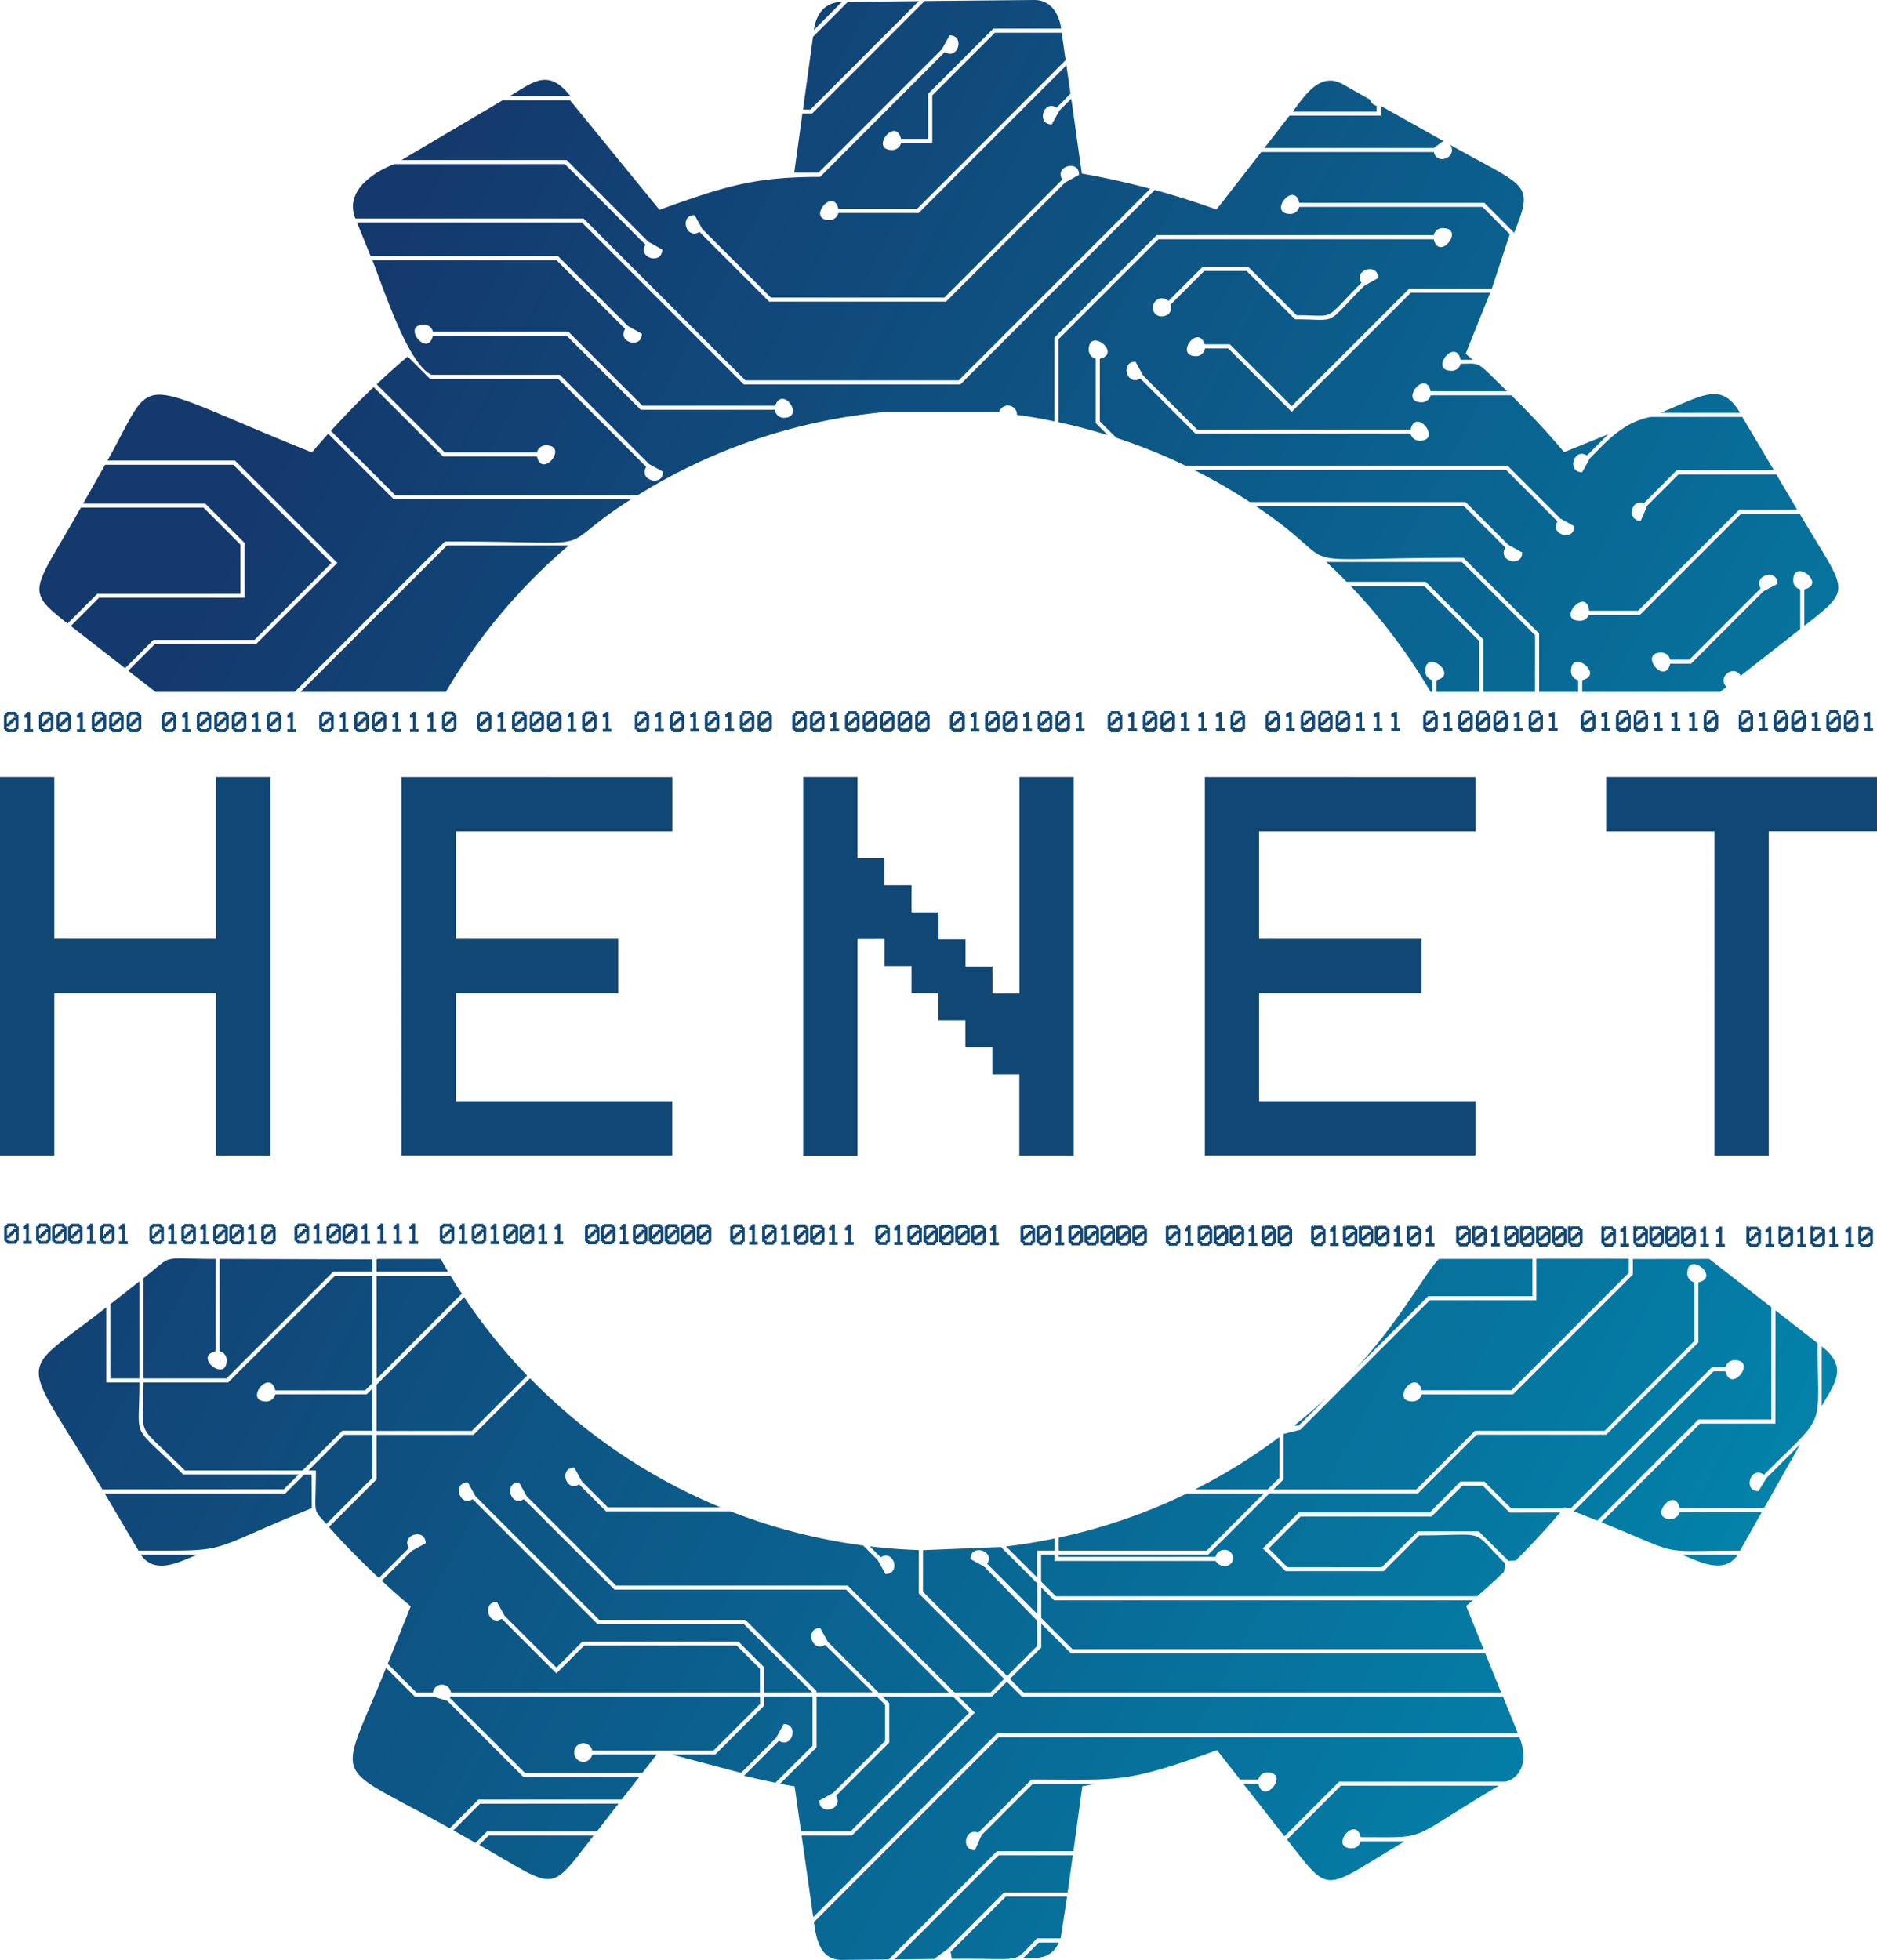 <svg id="svg10501" xmlns="http://www.w3.org/2000/svg" xmlns:xlink="http://www.w3.org/1999/xlink" viewBox="0 0 634.21 662.08"><defs><style>.cls-1,.cls-2{fill-rule:evenodd;}.cls-1{fill:url(#Degradado_sin_nombre_7);}.cls-2{fill:#114775;}</style><linearGradient id="Degradado_sin_nombre_7" x1="69.05" y1="198.6" x2="605.34" y2="485.08" gradientUnits="userSpaceOnUse"><stop offset="0" stop-color="#14396d"/><stop offset="1" stop-color="#0381a9"/></linearGradient></defs><path id="path10282" class="cls-1" d="M365.53,58.63q11.75,2.07,23.12,5.13l-64.71,64.72H251.85L197.16,73.8H120.07c-4.6-11.48,11.68-17.92,13.28-18.36h57.53l27.21,27.22c-2.8,4.49,5.67,6.9,5.67,1.62l-4.68-2.6L191.45,54.06H135.68l34.17-20.18h22.77l30.2,37c22.4-8.11,32.42-11.12,54.28-11.12L319.23,17.6c4.49,2.8,6.9-5.66,1.62-5.66l-2.6,4.69L276.53,58.35h-8.17l2.76-20h3.3l38-38L349.49,0c5.36,0,8.32,4.38,9.08,9.68H335.63l-22,22V46.92h-9.18c-1.79-7.69-10.85,3.76-3,3.76a3.06,3.06,0,0,0,3-2.38H315V32.23l21.18-21.17h22.55l1.32,9.28L309.85,70.58H283.27c-1.78-7.69-10.86,3.75-3,3.75a3.07,3.07,0,0,0,3-2.38h27.14l49.92-49.9,1.37,9.6L357,36.38c-4.47-2.82-6.91,5.66-1.62,5.66l2.59-4.69,4-4Zm-86.76,497c-4.46,2.82-6.93-5.66-1.62-5.66l2.59,4.68,17.14,17.14h23.73L285.89,537H207.63L177,506.44c-4.48,2.81-6.91-5.67-1.62-5.67l2.59,4.69,30.18,30.18h78.27l36.11,36.11H334.7l4.59-4.6L310.45,538.3V523.64c-5.6-.19-11.12-.62-16.59-1.27l3.71,3.7c4.46-2.82,6.93,5.66,1.62,5.66l-2.6-4.69-4.95-4.95a191.7,191.7,0,0,1-44.78-11.53H204.79l-9.12-9.13c-4.48,2.82-6.93-5.65-1.62-5.65l2.59,4.68,8.73,8.73h38.06a192.72,192.72,0,0,1-64.33-43.58L160,484.7H127.23v15.07l-16.08,16.07q8,9,16.87,17.23l10.14-10.13c-2.81-4.49,5.66-6.91,5.66-1.62l-4.69,2.59L129,534q4.78,4.44,9.77,8.64L131,562.05l9.7,9.7h5.58a3.07,3.07,0,0,1,6.08,0H256.78v-8l-7.86-7.87H197.4L188,565.3l-18.46-18.47c-4.46,2.82-6.92-5.66-1.62-5.66l2.59,4.69L188,563.35l8.82-8.82H249.5l8.67,8.68v8.54h16.28l-23.17-23.17H201.84L159.7,506.44c-4.47,2.81-6.92-5.67-1.61-5.67l2.58,4.69,41.75,41.74h49.43l24,24v.52h19.05Zm19.48,17.53,2.21,2.21v13.3l-18,18c2.79,4.5-5.66,6.9-5.66,1.62l4.68-2.6,17.57-17.56V575.9l-2.78-2.78H275.88V590.3l-12.26,12.25c1.62.32,3.25.62,4.87.91l2.17,15.24h16.68l40.11-40.12L322,573.12ZM561.32,220.45a3.08,3.08,0,0,1,3,2.38h6.51l24.08-24.08c-2.63-4.5,5.7-6.75,5.7-1.54l-4.77,2.55L571.39,224.2h-7.08C562.53,231.9,553.45,220.45,561.32,220.45ZM383.66,122.18l2.6,4.69,18.24,18.25h72.13c1.79-7.69,10.86,3.75,3,3.75a3.06,3.06,0,0,1-3-2.37h-72.7l-18.64-18.65c-4.5,2.8-6.91-5.67-1.63-5.67Zm9-21.39a3,3,0,0,1,2.15.88l11.52-11.52h15.45l16.34,16.34c13.92,0,8.53,2.4,21.89-10.95-2.83-4.46,5.66-6.92,5.66-1.62L461,96.51c-13.89,13.9-8.13,11.35-23.43,11.35L421.22,91.53H406.91l-11.36,11.35c1.5,4.49-6,5.68-6,1A3.06,3.06,0,0,1,392.66,100.79Zm-249.38,8.89a3.06,3.06,0,0,1,3,2.37h45.79l25,25h44.86c2.48-7,10.28,4.09,2.88,4.09a3.05,3.05,0,0,1-3-2.71H216.51l-25-25H146.26C144.49,121.12,135.39,109.68,143.28,109.68Zm91.42-37,2.6,4.69,23.16,23.16h58.62l39.86-39.86c-2.8-4.49,5.67-6.9,5.67-1.62l-4.7,2.6L319.65,101.9H259.89L236.33,78.33c-4.5,2.8-6.92-5.66-1.63-5.66ZM172.19,32.5c8-4.72,13-9.62,20.56,0Zm218,31.67q10.6,2.91,20.85,6.62l15.11-19.42h58.32c1.11,4.74,8.28,1.53,5.51-2.45,26,14.67,28.55,12.51,21.53,30v-.41l-10-10H439c-1.78-7.69-10.87,3.76-3,3.76a3.08,3.08,0,0,0,3-2.38H500.9l9.24,9.23-6.08,18.41H476.12l-39.67,39.66-20.89-20.88h-8.51c-2.32-7.14-10.4,4-2.9,4a3,3,0,0,0,3-2.63H415l21.45,21.45,40.23-40.24H503.5l-8.28,20.61,2.37,2h-4.07c-1.79-7.7-10.86,3.76-3,3.76a3.09,3.09,0,0,0,3-2.38c7.22,0,4.84-1.25,15.74,9.28H483.4c-1.79-7.7-10.85,3.75-3,3.75a3.06,3.06,0,0,0,3-2.38h27.27q9.34,9.18,17.83,19.21l14.9-6.06-7.19,7.19c-4.5-2.8-6.91,5.66-1.62,5.66l2.6-4.69c5.48-5.49,11-12.11,20.51-14h31l10.67,18H566.55L555.44,170c-4.48-1.66-5.83,5.94-1.05,5.94l2.23-5.17,10.49-10.5h33.11l7,11.91H587.67l-34.16,34.15H536.94c-.87-8.46-11.46,3.39-3,3.39a3,3,0,0,0,2.86-2h17.31l34.16-34.15h19.83c15.88,26.89,18.26,24.77,1.55,37.88V199.09c7.69-1.78-3.75-10.86-3.75-3a3.06,3.06,0,0,0,2.37,3v13.42l-20.13,15.78c-2.33-4-8.11.57-4.77,3.74l-2.18,1.72H534.6v-4c7.69-1.77-3.76-10.86-3.76-3a3,3,0,0,0,2.38,3v4H520.05V214L494.5,188.44c-65.32,0-36.84,4.94-70.13-17.44h70.28l14,14c-2.81,4.48,5.67,6.91,5.67,1.62l-4.7-2.59-14.44-14.44H422.29a191.49,191.49,0,0,0-18.87-10.87H508.85l17.43,17.44c-2.79,4.5,5.66,6.88,5.66,1.62l-4.69-2.6-17.83-17.84H400.62a191.9,191.9,0,0,0-23.46-9.46l-5.55-5.54V121.18c7.69-1.78-3.74-10.86-3.74-3a3.07,3.07,0,0,0,2.37,3v21.76L374.3,147q-8.16-2.55-16.62-4.36V114.57l33.76-33.75h93c1.79,7.69,10.86-3.76,3-3.76a3.09,3.09,0,0,0-3,2.38h-93.6L356.31,114v28.36Q350,141,343.62,140.16a3.07,3.07,0,0,0-6-1H297.84l-.15.15a191.56,191.56,0,0,0-82.22,28h-81.9l-21.75-21.75q6.95-7.67,14.43-14.81l23.46,23.45h31.73c1.76,7.69,10.87-3.76,3-3.76a3.06,3.06,0,0,0-3,2.38H150.28l-23-23q5.1-4.83,10.47-9.38l7.57,7.57h43.32l29.72,29.72c-2.8,4.49,5.67,6.9,5.67,1.62l-4.7-2.59-30.13-30.13H145.86C137.71,123.16,129,95.7,125.8,87.88H188l23.23,23.24c-2.81,4.49,5.66,6.9,5.66,1.62l-4.69-2.59L188.54,86.51H125.23l-4.61-11.34h76l54.69,54.69H324.5Zm170.9,75.28c14.07-5.72,20.46-10.8,26.84,0Zm-42.42,94.3H501.18V216l-19.45-19.46H455q-3.36-3.44-6.87-6.7h45.81l24.75,24.75Zm-18.86,0H485.35v-4c7.7-1.77-3.76-10.85-3.76-3a3.06,3.06,0,0,0,2.38,3v4h-.59a193.71,193.71,0,0,0-27.07-35.85h24.85l18.65,18.65ZM213.28,168.62c-29,18.54-5.21,14.28-62.88,14.28L99.55,233.75h-47l-9.21-7.17,9.07-9.08h34.2L114,190.15,79.4,155.57H36.3c17.21-30.49,6.43-27.93,69.1-2.74,1.8-2.13,3.64-4.24,5.49-6.31L133,168.62Zm-21.14,15.66a194,194,0,0,0-41.5,49.47H101.49L151,184.28ZM42.25,225.73,23.93,211.47l9.53-9.53H82.64V183.4l-13.3-13.3H28.1L35.52,157h43.3L112,190.15l-26,26H51.86ZM22.83,210.62c-14.89-11.57-11.49-10.81,4.49-39.14H68.77L81.25,184v16.59H32.89ZM427.21,50l8.51-10.93h30.81v-3.3l21.14,11.86L484.48,50Zm9.59-12.31c3.85-5,9.07-13.64,16.88-9.24l9.22,5.2a3.08,3.08,0,0,0,2.25,2.12v1.92ZM271.32,37l3.39-24.58L286.5.63,310.45.39,273.85,37ZM275,10.15c.74-5.4,3.69-9.44,9.49-9.51Zm302.5,415.13,21,16.3v37.95H573.85L539.69,513.7l-7.93-3.18L579,463.25h4.05c1.78,7.69,10.85-3.76,3-3.76a3,3,0,0,0-3,2.38h-4.62l-47.7,47.7-2.14-.32-.27.32h-17.7l-9.12-9.11h-8L483.12,510.9H438.87l-12.18,12.17,7.7,7.7H467.5l12.11-12.11c23.69,0,16.83-2.62,29,9.56l-.46,2.81q-4.4,4.2-9,8.21H356.77l-5-5v-9.07h4.54v2.14h54.44c1.8,2.75,4.71,1.83,5.53.42a2.8,2.8,0,0,0-2.55-4.17,3,3,0,0,0-3,2.38H357.73v-.77h50.5l20.68-20.68h50.2l19.83-19.83h43.77l31.15-31.16v-20.3c7.69-1.76-3.75-10.87-3.75-3a3.06,3.06,0,0,0,2.38,3V453l-30.36,30.35H498.36l-19.83,19.83H430.28l3.39-3.38V484.42l5.71-1.45,43.73-43.74h36v-14h31.22V430l-39.67,39.66H480.33c-1.78-7.69-10.85,3.76-3,3.76a3.06,3.06,0,0,0,3-2.38h30.92l40.46-40.47v-5.26ZM350.42,532.9l-10.5-10.5c5.55-.66,11-1.55,16.43-2.67v4.1h-5.93Zm7.31-9.06v-4.4A191.63,191.63,0,0,0,401,504.53h26l-19.31,19.31Zm70.6-20.69H403.76a192.68,192.68,0,0,0,28.53-17.69V499.2Zm98.84,7.8q-7.2,8.4-15,16.21l-2.46.16-10.05-10H479l-12.12,12.11H435l-6.32-6.32,10.8-10.8H483.7l10.42-10.43H501l9.11,9.11ZM437.3,481.59c3.82-3.06,7.54-6.27,11.12-9.61l-9.62,9.61ZM458,462.42c14.86-15.94,23.59-32.51,28.22-37.14h31.55v12.57h-35.2Zm141.9-19.77,14.25,11.09c0,30.22,3.49,22.83-18.15,44.47-4.41-3.27-7.29,5.52-1.83,5.52l2.73-4.47,11.34-11.34L596.1,509.38H567.52c-1.77-7.69-10.87,3.76-3,3.76a3.07,3.07,0,0,0,3-2.38h27.8l-7.38,13.08c-29.29,0-18.11,2-46.87-9.58l33.36-33.35h25.44Zm15.63,12.16c9.18,7.14,4.27,12.62,0,20.19Zm-28.36,70.4c-4.6,6.94-13.08,2.3-18.81,0Zm-89.53,15.41-2.25,1.92,5.93,14.59H362.37l-10.56-10.57V536.23l4.38,4.39Zm-147.19,4.56-16.89-16.9c2.8-4.48-5.66-6.89-5.66-1.62l4.68,2.6,17.82,18.19.05,8.57-10.15,10.16-28.44-28.45V523.67l26.34-1.07,12.25,12.25Zm1.39,3.33,10,10h140l5.39,13.25H345.84l-4.6-4.6,10.57-10.56Zm156,24.61,5,12.35H336.93l-62.15,62.16-3.93-27.56h17l41.5-41.49-5.46-5.46h11.33l5-5,5,5Zm-233.29,0v16.61L262,602.23c-3.57-.72-7.1-1.51-10.62-2.36l11.8-11.8c4.52,2.78,6.91-5.67,1.62-5.67l-2.58,4.69L250.4,598.9,227,592.7h14.68l16.54-16.52v-3.06Zm-17.72,0v2.49l-15.72,15.72-18.09,0v0H200.1a3.06,3.06,0,0,0-6,0h-.08v1.37h.08a3.06,3.06,0,0,0,6,0h21.79l-4.83,6.2h-39.7L152,573.58a3.71,3.71,0,0,0,.19-.46Zm-110.36,0,4.72,1.5,25.66,25.66H216l-5.94,7.63H161.65l-9.71,9.71c-40.81-23-37.85-13.5-21.49-54.18l9.68,9.68Zm-36.2-58.3c-4.94-5.56-3.54-2.78-3.54-18.07h-2.49l12-12.05h9.6v14.5Zm-4.91-5.35C67.82,524.71,79.1,523.83,46.8,523.83l-11.41-19.3h61l6.4-6.4h2.5ZM66.59,525.21c-5.86,2.38-14.22,7-19,0Zm-32-22.06C6.72,456,4.73,466.08,35.91,441.64V467h11.2c0,20.6-3.35,12.94,14.79,31.1h39l-5,5ZM48.48,467H77.1L113.18,431h12.66v36.22l-2.46,2.46H93c-1.79-7.69-10.86,3.76-3,3.76A3.06,3.06,0,0,0,93,471h30.91l1.9-1.89v14.2H115.66l-13.42,13.43H62.47C45.3,479.56,48.48,486.88,48.48,467ZM127.23,431h25c1.23,2,2.51,4.05,3.82,6l-28.8,28.81Zm0,36.79,29.58-29.59a192.84,192.84,0,0,0,21.32,26.47l-18.7,18.7h-32.2ZM37.28,440.56l9.83-7.71v32.8H37.28Zm11.2-8.79c10.68-8.37,5.07-6.49,24.35-6.49v31.19c-7.69,1.76,3.76,10.88,3.76,3a3.07,3.07,0,0,0-2.38-3V425.28l51.63.14v4.15H112.61L76.53,465.65H48.48Zm79.18-6.49H148.9q1.22,2.16,2.48,4.29H127.23v-4.15a4.28,4.28,0,0,0,.43-.14Zm81.33,184-7.32,9.42H164.54l-3.85,3.85-7.5-4.23,9-9Zm-8.39,10.79c-15.54,20-12.09,18.18-38.67,3.18l3.18-3.18Zm312.78-33.22c3,7.36.87,13.51-4.58,15H452.5L434,620.33l-13.95-17.8h5.13c1.79,7.69,10.86-3.75,3-3.75a3.07,3.07,0,0,0-3,2.38H419l-7.78-9.93c-31.42,11.37-32.41,9.93-62.73,9.93L330.54,619.1c-4.5-1.81-6,5.91-1.14,5.91l2.28-5.1,17.38-17.38h21.43c-1.59.31-3.19.61-4.79.89l-3,21.92H336.86l-36.58,36.58-15.76.16c-7.69.08-8.77-7.65-9.51-12.75l62.49-62.48ZM362.49,626.72l-1.75,12.57H339.3l-19.06,19.06-4.58,3.42-13.41.14,35.18-35.19Zm-1.93,13.95-2.19,14.14h-7.95c-9,9-3,6.65-28.82,6.91l-.39-2.39,18.67-18.66Zm145.91-37.45c-32,18.91-22.7,17.4-46.71,17.4-1.78-7.69-10.86,3.76-3,3.76a3.09,3.09,0,0,0,3-2.38h14.91c-28.12,16.61-24.75,18.6-39.79-.58l18.19-18.2Zm-148.67,53c-2.82,5.77-7.22,5.24-12.1,5.29l5.29-5.29Z"/><path id="path10284" class="cls-2" d="M18.35,335.5v54.87H0V262.47H18.35v54.68H73V262.47H91.38v127.9H73V335.5Zm208.84-73v18.36H154v36.32H208.9V335.5H154V372h73.15v18.35h-91.5V262.47Zm62.55,54.75v73.15H271.38V262.47h18.36v27.44h9.11v9.14H308v9.15h9.12v9.14h9.1v9.15h9.12v9.14h9.12V262.47h18.34v127.9H344.42V362.94H335.3v-9.15h-9.12v-9.14h-9.1V335.5H308v-9.14h-9.11v-9.14Zm208.85-54.75v18.36H425.43v36.32H480.3V335.5H425.43V372h73.16v18.35h-91.5V262.47Zm80.71,18.36H542.72V262.47h91.49v18.36H597.64V390.37H579.3Z"/><path id="path10286" class="cls-2" d="M2.79,244.38v-.49h.49v-.48h.49v-.5h.49v-.49h1v-.48H4.76v-.49h-2v.49H2.31v2.44Zm-.48,1v.49h.48v.48h2v-.48h.48v-2.45H4.76v.49H4.27v.49H3.78v.49H3.3v.49Zm0-4.41v-.49H5.24V241h.49v.49h.5v4.89h-.5v.49H5.24v.49H2.31v-.49H1.82v-.49H1.34v-4.89h.48V241Zm7.89,5.38h1v1H8.24v-1h1v-3.92h-1v-1h.49V241h.48v-.48h1Zm4.45-2v-.49h.49v-.48h.49v-.5h.49v-.49h1v-.48h-.48v-.49h-2v.49h-.48v2.44Zm-.48,1v.49h.48v.48h2v-.48h.48v-2.45h-.48v.49h-.49v.49h-.49v.49h-.49v.49Zm0-4.41v-.49H17.1V241h.49v.49h.48v4.89h-.48v.49H17.1v.49H14.17v-.49h-.49v-.49h-.5v-4.89h.5V241Zm6.4,3.42v-.49h.5v-.48h.48v-.5H22v-.49h1v-.48h-.49v-.49h-2v.49h-.48v2.44Zm-.48,1v.49h.48v.48h2v-.48H23v-2.45h-.49v.49h-.49v.49h-.49v.49h-.49v.49Zm0-4.41v-.49H23V241h.49v.49H24v4.89h-.49v.49H23v.49H20.09v-.49H19.6v-.49h-.49v-4.89h.49V241ZM28,246.34h1v1H26v-1h1v-3.92H26v-1h.48V241H27v-.48h1Zm4.45-2v-.49h.49v-.48h.49v-.5h.49v-.49h1v-.48h-.48v-.49h-2v.49h-.48v2.44Zm-.48,1v.49h.48v.48h2v-.48h.48v-2.45h-.48v.49H33.9v.49h-.49v.49h-.49v.49Zm0-4.41v-.49h2.93V241h.5v.49h.49v4.89h-.49v.49h-.5v.49H31.94v-.49h-.49v-.49H31v-4.89h.49V241Zm6.41,3.42v-.49h.49v-.48h.49v-.5h.49v-.49h1v-.48h-.49v-.49h-2v.49h-.48v2.44Zm-.48,1v.49h.48v.48h2v-.48h.49v-2.45h-.49v.49h-.48v.49h-.5v.49h-.48v.49Zm0-4.41v-.49H40.8V241h.49v.49h.49v4.89h-.49v.49H40.8v.49H37.87v-.49h-.5v-.49h-.49v-4.89h.49V241Zm6.4,3.42v-.49h.49v-.48h.49v-.5h.49v-.49h1v-.48h-.48v-.49h-2v.49h-.48v2.44Zm-.48,1v.49h.48v.48h2v-.48h.48v-2.45h-.48v.49h-.49v.49h-.49v.49h-.49v.49Zm0-4.41v-.49h2.93V241h.49v.49h.5v4.89h-.5v.49h-.49v.49H43.79v-.49H43.3v-.49h-.49v-4.89h.49V241Zm12.29,3.42v-.49h.49v-.48h.49v-.5h.49v-.49h1v-.48h-.48v-.49h-2v.49H55.6v2.44Zm-.48,1v.49h.48v.48h2v-.48h.48v-2.45h-.48v.49h-.49v.49h-.5v.49h-.48v.49Zm0-4.41v-.49h2.93V241H59v.49h.49v4.89H59v.49h-.49v.49H55.6v-.49h-.49v-.49h-.5v-4.89h.5V241Zm7.88,5.38h1v1H61.53v-1h1v-3.92h-1v-1H62V241h.48v-.48h1Zm4.45-2v-.49h.5v-.48h.49v-.5h.48v-.49h1v-.48h-.5v-.49h-2v.49h-.48v2.44Zm-.48,1v.49h.48v.48h2v-.48h.5v-2.45h-.5v.49h-.47v.49h-.5v.49h-.48v.49Zm0-4.41v-.49h2.94V241h.48v.49h.49v4.89h-.49v.49h-.48v.49H67.45v-.49H67v-.49h-.5v-4.89H67V241Zm6.41,3.42v-.49h.49v-.48h.48v-.5h.5v-.49h1v-.48h-.48v-.49h-2v.49h-.48v2.44Zm-.48,1v.49h.48v.48h2v-.48h.48v-2.45h-.48v.49h-.48v.49h-.49v.49h-.5v.49Zm0-4.41v-.49H76.3V241h.49v.49h.5v4.89h-.5v.49H76.3v.49H73.38v-.49h-.49v-.49H72.4v-4.89h.49V241Zm6.4,3.42v-.49h.5v-.48h.49v-.5h.49v-.49h1v-.48h-.49v-.49h-2v.49H79.3v2.44Zm-.48,1v.49h.48v.48h2v-.48h.49v-2.45h-.49v.49h-.49v.49h-.49v.49h-.48v.49Zm0-4.41v-.49h2.94V241h.49v.49h.49v4.89h-.49v.49h-.49v.49H79.3v-.49h-.49v-.49h-.49v-4.89h.49V241Zm7.89,5.38h1v1H85.23v-1h1v-3.92h-1v-1h.48V241h.49v-.48h1Zm4.44-2v-.49h.5v-.48h.48v-.5h.49v-.49h1v-.48H93.6v-.49h-2v.49h-.48v2.44Zm-.48,1v.49h.48v.48h2v-.48h.49v-2.45H93.6v.49h-.49v.49h-.49v.49h-.49v.49Zm0-4.41v-.49h2.94V241h.49v.49h.49v4.89h-.49v.49h-.49v.49H91.15v-.49h-.49v-.49h-.49v-4.89h.49V241ZM99,246.34h1v1H97.08v-1h1v-3.92h-1v-1h.48V241h.49v-.48h1Zm10.33-2v-.49h.5v-.48h.49v-.5h.48v-.49h1v-.48h-.49v-.49h-2v.49h-.48v2.44Zm-.48,1v.49h.48v.48h2v-.48h.49v-2.45h-.49v.49h-.49v.49h-.49v.49h-.49v.49Zm0-4.41v-.49h2.94V241h.49v.49h.49v4.89h-.49v.49h-.49v.49h-2.94v-.49h-.49v-.49h-.49v-4.89h.49V241Zm7.89,5.38h1v1h-2.94v-1h1v-3.92h-1v-1h.48V241h.49v-.48h1Zm4.44-2v-.49h.5v-.48h.49v-.5h.48v-.49h1v-.48h-.48v-.49h-2v.49h-.48v2.44Zm-.48,1v.49h.48v.48h2v-.48h.48v-2.45h-.48v.49h-.49v.49h-.49v.49h-.49v.49Zm0-4.41v-.49h2.93V241h.5v.49h.49v4.89h-.49v.49h-.5v.49h-2.93v-.49h-.49v-.49h-.49v-4.89h.49V241Zm6.42,3.42v-.49h.48v-.48h.49v-.5h.5v-.49h1v-.48h-.48v-.49h-2v.49h-.48v2.44Zm-.48,1v.49h.48v.48h2v-.48h.48v-2.45h-.48v.49h-.49v.49h-.5v.49h-.48v.49Zm0-4.41v-.49h2.92V241h.49v.49h.49v4.89h-.49v.49h-.49v.49h-2.92v-.49h-.51v-.49h-.48v-4.89h.48V241Zm7.87,5.38h1v1h-2.94v-1h1v-3.92h-1v-1h.49V241h.47v-.48h1Zm5.93,0h1v1h-2.92v-1h1v-3.92h-1v-1H139V241h.49v-.48h1Zm5.93,0h1v1h-2.94v-1h1v-3.92h-1v-1h.49V241h.48v-.48h1Zm4.45-2v-.49h.49v-.48h.49v-.5h.49v-.49h1v-.48h-.49v-.49h-2v.49h-.48v2.44Zm-.48,1v.49h.48v.48h2v-.48h.49v-2.45h-.49v.49h-.49v.49h-.49v.49h-.48v.49Zm0-4.41v-.49h2.93V241h.49v.49h.49v4.89h-.49v.49h-.49v.49h-2.93v-.49h-.5v-.49h-.49v-4.89h.49V241Zm12.28,3.42v-.49h.49v-.48h.49v-.5h.49v-.49h1v-.48h-.48v-.49h-2v.49h-.48v2.44Zm-.48,1v.49h.48v.48h2v-.48h.48v-2.45h-.48v.49h-.49v.49h-.49v.49h-.49v.49Zm0-4.41v-.49h2.93V241h.5v.49h.49v4.89h-.49v.49h-.5v.49h-2.93v-.49h-.49v-.49h-.49v-4.89h.49V241Zm7.88,5.38h1v1H168.1v-1h1v-3.92h-1v-1h.48V241h.49v-.48h1Zm4.45-2v-.49H175v-.48h.49v-.5H176v-.49h1v-.48h-.48v-.49h-2v.49H174v2.44Zm-.48,1v.49h.48v.48h2v-.48H177v-2.45h-.48v.49H176v.49h-.49v.49H175v.49Zm0-4.41v-.49H177V241h.5v.49h.49v4.89h-.49v.49H177v.49H174v-.49h-.49v-.49H173v-4.89h.49V241Zm6.4,3.42v-.49h.5v-.48h.49v-.5h.49v-.49h1v-.48h-.49v-.49h-2v.49h-.48v2.44Zm-.48,1v.49h.48v.48h2v-.48h.49v-2.45h-.49v.49h-.49v.49h-.49v.49h-.48v.49Zm0-4.41v-.49h2.94V241h.49v.49h.49v4.89h-.49v.49h-.49v.49h-2.94v-.49h-.49v-.49H179v-4.89h.49V241Zm6.41,3.42v-.49h.49v-.48h.49v-.5h.49v-.49h1v-.48h-.48v-.49h-2v.49h-.48v2.44Zm-.48,1v.49h.48v.48h2v-.48h.48v-2.45h-.48v.49h-.49v.49h-.49v.49h-.49v.49Zm0-4.41v-.49h2.93V241h.49v.49h.5v4.89h-.5v.49h-.49v.49h-2.93v-.49h-.49v-.49h-.5v-4.89h.5V241Zm7.89,5.38h1v1H191.8v-1h1v-3.92h-1v-1h.49V241h.48v-.48h1Zm4.45-2v-.49h.49v-.48h.49v-.5h.49v-.49h1v-.48h-.48v-.49h-2v.49h-.48v2.44Zm-.48,1v.49h.48v.48h2v-.48h.48v-2.45h-.48v.49h-.49v.49h-.5v.49h-.48v.49Zm0-4.41v-.49h2.93V241h.49v.49h.48v4.89h-.48v.49h-.49v.49h-2.93v-.49h-.49v-.49h-.5v-4.89h.5V241Zm7.88,5.38h1v1h-2.94v-1h1v-3.92h-1v-1h.49V241h.48v-.48h1Zm10.33-2v-.49h.49v-.48h.49v-.5h.49v-.49h1v-.48h-.48v-.49h-2v.49h-.48v2.44Zm-.48,1v.49h.48v.48h2v-.48h.48v-2.45h-.48v.49h-.49v.49h-.49v.49h-.49v.49Zm0-4.41v-.49h2.93V241h.49v.49h.49v4.89h-.49v.49h-.49v.49h-2.93v-.49H215v-.49h-.5v-4.89h.5V241Zm7.88,5.38h1v1h-2.94v-1h1v-3.92h-1v-1h.49V241h.49v-.48h1Zm4.45-2v-.49h.49v-.48h.49v-.5h.49v-.49h1v-.48h-.48v-.49h-2v.49h-.48v2.44Zm-.48,1v.49h.48v.48h2v-.48h.48v-2.45h-.48v.49h-.49v.49h-.49v.49h-.49v.49Zm0-4.41v-.49h2.93V241h.49v.49h.49v4.89h-.49v.49h-.49v.49h-2.93v-.49h-.5v-.49h-.49v-4.89h.49V241Zm7.88,5.38h1v1h-2.94v-1h1v-3.92h-1v-1h.49V241h.48v-.48h1Zm4.45-2v-.49h.49v-.48h.49v-.5h.49v-.49h1v-.48h-.48v-.49h-2v.49h-.48v2.44Zm-.48,1v.49h.48v.48h2v-.48h.48v-2.45h-.48v.49h-.49v.49h-.5v.49h-.48v.49Zm0-4.41v-.49h2.93V241h.49v.49h.49v4.89h-.49v.49h-.49v.49h-2.93v-.49h-.5v-.49h-.49v-4.89h.49V241Zm7.88,5.38h1v1h-2.93v-1h1v-3.92h-1v-1h.48V241h.48v-.48h1Zm4.46-2v-.49H252v-.48h.48v-.5H253v-.49h1v-.48h-.48v-.49h-2v.49H251v2.44Zm-.5,1v.49h.5v.48h2v-.48h.48v-2.45h-.48v.49H253v.49h-.49v.49H252v.49Zm0-4.41v-.49h2.94V241h.49v.49h.49v4.89h-.49v.49h-.49v.49H251v-.49h-.48v-.49H250v-4.89h.49V241Zm6.42,3.42v-.49h.49v-.48h.49v-.5h.49v-.49h1v-.48h-.47v-.49h-2v.49h-.48v2.44Zm-.48,1v.49h.48v.48h2v-.48h.47v-2.45h-.47v.49h-.49v.49h-.49v.49h-.49v.49Zm0-4.41v-.49h2.92V241h.5v.49h.49v4.89h-.49v.49h-.5v.49h-2.92v-.49h-.49v-.49H256v-4.89h.5V241Zm12.29,3.42v-.49h.49v-.48h.49v-.5h.49v-.49h1v-.48h-.5v-.49h-1.95v.49h-.48v2.44Zm-.48,1v.49h.48v.48h1.95v-.48h.5v-2.45h-.5v.49h-.47v.49h-.5v.49h-.48v.49Zm0-4.41v-.49h2.93V241h.49v.49h.48v4.89h-.48v.49h-.49v.49h-2.93v-.49h-.5v-.49h-.49v-4.89h.49V241Zm6.4,3.42v-.49h.49v-.48h.49v-.5h.49v-.49h1v-.48h-.48v-.49h-2v.49h-.48v2.44Zm-.48,1v.49h.48v.48h2v-.48h.48v-2.45h-.48v.49h-.49v.49h-.49v.49h-.49v.49Zm0-4.41v-.49h2.93V241h.49v.49h.5v4.89h-.5v.49h-.49v.49h-2.93v-.49h-.49v-.49h-.49v-4.89h.49V241Zm7.88,5.38h1v1h-2.94v-1h1v-3.92h-1v-1h.49V241h.49v-.48h1Zm4.45-2v-.49h.49v-.48H288v-.5h.49v-.49h1v-.48H289v-.49h-2v.49h-.48v2.44Zm-.48,1v.49H287v.48h2v-.48h.48v-2.45H289v.49h-.49v.49H288v.49h-.49v.49Zm0-4.41v-.49h2.93V241h.49v.49h.49v4.89h-.49v.49h-.49v.49h-2.93v-.49H286v-.49h-.5v-4.89h.5V241Zm6.4,3.42v-.49h.5v-.48h.48v-.5h.49v-.49h1v-.48h-.49v-.49h-2v.49h-.48v2.44Zm-.48,1v.49h.48v.48h2v-.48h.49v-2.45h-.49v.49h-.49v.49h-.49v.49h-.49v.49Zm0-4.41v-.49h2.94V241h.49v.49h.49v4.89h-.49v.49h-.49v.49h-2.94v-.49H292v-.49h-.49v-4.89H292V241Zm6.41,3.42v-.49h.49v-.48h.49v-.5h.49v-.49h1v-.48h-.48v-.49h-2v.49h-.48v2.44Zm-.48,1v.49h.48v.48h2v-.48h.48v-2.45h-.48v.49h-.49v.49h-.5v.49h-.48v.49Zm0-4.41v-.49h2.93V241h.49v.49h.49v4.89h-.49v.49h-.49v.49h-2.93v-.49h-.49v-.49h-.5v-4.89h.5V241Zm6.4,3.42v-.49h.49v-.48h.49v-.5h.49v-.49h1v-.48h-.48v-.49h-2v.49h-.48v2.44Zm-.48,1v.49h.48v.48h2v-.48h.48v-2.45h-.48v.49h-.49v.49h-.49v.49h-.49v.49Zm0-4.41v-.49h2.93V241h.5v.49h.49v4.89h-.49v.49h-.5v.49h-2.93v-.49h-.49v-.49h-.48v-4.89h.48V241Zm6.42,3.42v-.49h.48v-.48h.5v-.5h.49v-.49h1v-.48h-.49v-.49h-2v.49h-.48v2.44Zm-.48,1v.49h.48v.48h2v-.48h.49v-2.45h-.49v.49h-.48v.49h-.49v.49h-.48v.49Zm0-4.41v-.49h2.92V241h.5v.49h.48v4.89h-.48v.49h-.5v.49h-2.92v-.49h-.51v-.49h-.48v-4.89h.48V241Zm12.28,3.42v-.49h.5v-.48h.47v-.5h.5v-.49h1v-.48h-.48v-.49h-2v.49H322v2.44Zm-.48,1v.49h.48v.48h2v-.48H325v-2.45h-.48v.49H324v.49h-.48v.49H323v.49Zm0-4.41v-.49H325V241h.5v.49h.49v4.89h-.49v.49H325v.49H322v-.49h-.49v-.49H321v-4.89h.5V241Zm7.88,5.38h1v1H328v-1h1v-3.92h-1v-1h.48V241h.49v-.48h1Zm4.45-2v-.49h.49v-.48h.49v-.5h.49v-.49h1v-.48h-.48v-.49h-2v.49h-.48v2.44Zm-.48,1v.49h.48v.48h2v-.48h.48v-2.45h-.48v.49h-.49v.49h-.49v.49h-.49v.49Zm0-4.41v-.49h2.93V241h.5v.49h.49v4.89h-.49v.49h-.5v.49h-2.93v-.49h-.49v-.49h-.49v-4.89h.49V241Zm6.41,3.42v-.49h.49v-.48h.49v-.5h.49v-.49h1v-.48h-.49v-.49h-2v.49h-.48v2.44Zm-.48,1v.49h.48v.48h2v-.48h.49v-2.45h-.49v.49h-.48v.49h-.5v.49h-.48v.49Zm0-4.41v-.49h2.93V241h.49v.49h.49v4.89h-.49v.49h-.49v.49h-2.93v-.49h-.5v-.49h-.49v-4.89h.49V241Zm7.88,5.38h1v1h-2.94v-1h1v-3.92h-1v-1h.49V241h.48v-.48h1Zm4.45-2v-.49h.49v-.48h.49v-.5h.49v-.49h1v-.48h-.49v-.49h-2v.49h-.49v2.44Zm-.49,1v.49h.49v.48h2v-.48h.49v-2.45h-.49v.49h-.49v.49h-.49v.49h-.48v.49Zm0-4.41v-.49h2.94V241h.49v.49h.49v4.89h-.49v.49h-.49v.49h-2.94v-.49h-.49v-.49h-.49v-4.89h.49V241Zm6.41,3.42v-.49h.49v-.48H359v-.5h.49v-.49h1v-.48H360v-.49h-2v.49h-.48v2.44Zm-.48,1v.49h.48v.48h2v-.48h.48v-2.45H360v.49h-.49v.49h-.49v.49h-.49v.49Zm0-4.41v-.49h2.93V241H361v.49h.5v4.89H361v.49h-.49v.49h-2.93v-.49h-.49v-.49h-.49v-4.89h.49V241Zm7.88,5.38h1v1h-2.93v-1h1v-3.92h-1v-1H364V241h.49v-.48h1Zm10.33-2v-.49h.49v-.48h.49v-.5h.49v-.49h1v-.48h-.48v-.49h-2v.49h-.48v2.44Zm-.48,1v.49h.48v.48h2v-.48h.48v-2.45h-.48v.49h-.49v.49h-.49v.49h-.48v.49Zm0-4.41v-.49h2.93V241h.49v.49h.5v4.89h-.5v.49h-.49v.49h-2.93v-.49h-.48v-.49h-.5v-4.89h.5V241Zm7.89,5.38h1v1h-2.94v-1h1v-3.92h-1v-1h.5V241h.48v-.48h1Zm4.45-2v-.49h.48v-.48h.5v-.5h.49v-.49h1v-.48h-.48v-.49h-2v.49h-.48v2.44Zm-.48,1v.49h.48v.48h2v-.48h.48v-2.45h-.48v.49h-.49v.49h-.49v.49h-.49v.49Zm0-4.41v-.49h2.93V241h.49v.49h.48v4.89h-.48v.49h-.49v.49h-2.93v-.49h-.49v-.49h-.5v-4.89h.5V241Zm6.4,3.42v-.49h.5v-.48h.48v-.5H395v-.49h1v-.48h-.49v-.49h-2v.49h-.48v2.44Zm-.48,1v.49h.48v.48h2v-.48H396v-2.45h-.49v.49h-.49v.49h-.49v.49h-.49v.49Zm0-4.41v-.49H396V241h.49v.49H397v4.89h-.49v.49H396v.49h-2.94v-.49h-.49v-.49h-.49v-4.89h.49V241Zm7.88,5.38h1v1H399v-1h1v-3.92h-1v-1h.48V241H400v-.48h1Zm5.93,0h1v1h-2.94v-1h1v-3.92h-1v-1h.49V241h.48v-.48h1Zm5.92,0h1v1h-2.93v-1h1v-3.92h-1v-1h.48V241h.49v-.48h1Zm4.45-2v-.49h.49v-.48h.49v-.5h.49v-.49h1v-.48h-.48v-.49h-2v.49h-.48v2.44Zm-.48,1v.49h.48v.48h2v-.48h.48v-2.45h-.48v.49h-.49v.49h-.49v.49h-.49v.49Zm0-4.41v-.49h2.93V241h.5v.49h.49v4.89h-.49v.49h-.5v.49h-2.93v-.49h-.49v-.49h-.49v-4.89h.49V241Zm12.29,3.42v-.49h.49v-.48h.49v-.5h.49v-.49h1v-.48h-.48v-.49h-2v.49h-.48v2.44Zm-.48,1v.49h.48v.48h2v-.48h.48v-2.45h-.48v.49h-.49v.49h-.5v.49h-.48v.49Zm0-4.41v-.49h2.93V241H432v.49h.49v4.89H432v.49h-.49v.49H428.6v-.49h-.5v-.49h-.49v-4.89h.49V241Zm7.88,5.38h1v1h-2.94v-1h1v-3.92h-1v-1H435V241h.48v-.48h1Zm4.45-2v-.49h.49v-.48h.5v-.5h.48v-.49h1v-.48h-.5v-.49h-2v.49h-.48v2.44Zm-.48,1v.49h.48v.48h2v-.48h.5v-2.45h-.5v.49h-.47v.49h-.5v.49h-.48v.49Zm0-4.41v-.49h2.94V241h.48v.49h.49v4.89h-.49v.49h-.48v.49h-2.94v-.49H440v-.49h-.5v-4.89h.5V241Zm6.41,3.42v-.49h.49v-.48h.49v-.5h.48v-.49h1v-.48h-.48v-.49h-2v.49h-.48v2.44Zm-.48,1v.49h.48v.48h2v-.48h.48v-2.45h-.48v.49h-.49v.49h-.49v.49h-.5v.49Zm0-4.41v-.49h2.93V241h.48v.49h.51v4.89h-.51v.49h-.48v.49h-2.93v-.49h-.49v-.49h-.49v-4.89h.49V241Zm6.41,3.42v-.49h.49v-.48h.49v-.5h.49v-.49h1v-.48h-.49v-.49h-2v.49h-.49v2.44Zm-.49,1v.49h.49v.48h2v-.48h.49v-2.45h-.49v.49h-.49v.49h-.49v.49h-.48v.49Zm0-4.41v-.49h2.94V241h.49v.49h.49v4.89h-.49v.49h-.49v.49H452.3v-.49h-.49v-.49h-.49v-4.89h.49V241Zm7.89,5.38h1v1h-2.94v-1h1v-3.92h-1v-1h.49V241h.48v-.48h1Zm5.92,0h1v1h-2.94v-1h1v-3.92h-1v-1h.49V241h.49v-.48h1Zm5.93,0h1v1h-2.94v-1h1v-3.92h-1v-1h.48V241h.49v-.48h1Zm10.32-2v-.49h.5v-.48h.49v-.5h.49v-.49h1v-.48h-.49v-.49h-2v.49h-.48v2.44Zm-.48,1v.49h.48v.48h2v-.48h.49v-2.45h-.49v.49h-.49v.49h-.49v.49h-.48v.49Zm0-4.41v-.49h2.94V241h.49v.49h.49v4.89h-.49v.49h-.49v.49h-2.94v-.49h-.49v-.49h-.49v-4.89h.49V241Zm7.89,5.38h1v1h-2.94v-1h1v-3.92h-1v-1h.48V241h.49v-.48h1Zm4.44-2v-.49h.5v-.48h.48v-.5h.49v-.49h1v-.49h-.49v-.48h-2v.48h-.48v2.45Zm-.48,1v.49h.48v.48h2v-.48h.49v-2.45h-.49v.49h-.49v.49h-.49v.49h-.49v.49Zm0-4.41v-.49h2.94V241h.49v.49h.49v4.89h-.49v.49h-.49v.49h-2.94v-.49h-.49v-.49h-.49v-4.89h.49V241Zm6.42,3.42v-.49h.48v-.48h.49v-.5h.49v-.49h1v-.49h-.48v-.48h-2v.48h-.48v2.45Zm-.48,1v.49h.48v.48h2v-.48h.48v-2.45h-.48v.49h-.49v.49h-.5v.49h-.48v.49Zm0-4.41v-.49h2.92V241h.49v.49h.49v4.89h-.49v.49h-.49v.49h-2.92v-.49h-.49v-.49h-.5v-4.89h.5V241Zm6.4,3.42v-.49h.5v-.48h.48v-.5h.49v-.49h1v-.49H508v-.48h-2v.48h-.48v2.45Zm-.48,1v.49h.48v.48h2v-.48h.47v-2.45H508v.49h-.5v.49h-.48v.49h-.49v.49Zm0-4.41v-.49h2.92V241h.5v.49h.5v4.89H509v.49h-.5v.49h-2.92v-.49h-.49v-.49h-.49v-4.89h.49V241Zm7.88,5.38h1v1h-2.92v-1h1v-3.92h-1v-1H512V241h.49v-.48h1Zm4.45-2v-.49h.49v-.48h.49v-.5h.49v-.49h1v-.49h-.48v-.48h-2v.48h-.48v2.45Zm-.48,1v.49h.48v.48h2v-.48h.48v-2.45h-.48v.49h-.49v.49h-.49v.49h-.49v.49Zm0-4.41v-.49h2.93V241h.49v.49h.5v4.89h-.5v.49h-.49v.49h-2.93v-.49H517v-.49h-.49v-4.89H517V241Zm7.88,5.38h1v1h-2.94v-1h1v-3.92h-1v-1h.49V241h.49v-.48h1Zm10.33-2v-.49h.49v-.49h.49v-.49h.49v-.49h1v-.49h-.48v-.48h-2v.48h-.48v2.45Zm-.48,1v.49h.48v.48h2v-.48h.48v-2.45h-.48v.49h-.49v.49h-.49v.49h-.49v.49Zm0-4.41v-.49h2.93V241h.5v.49h.49v4.89h-.49v.49h-.5v.49h-2.93v-.49h-.49v-.49h-.49v-4.89h.49V241Zm7.88,5.38h1v1H541.1v-1h1v-3.92h-1v-1h.48V241h.49v-.48h1Zm4.45-2v-.49H548v-.49h.49v-.49H549v-.49h1v-.49h-.48v-.48h-2v.48H547v2.45Zm-.48,1v.49h.48v.48h2v-.48H550v-2.45h-.48v.49H549v.49h-.49v.49H548v.49Zm0-4.41v-.49H550V241h.49v.49h.5v4.89h-.5v.49H550v.49H547v-.49h-.49v-.49H546v-4.89h.49V241Zm6.41,3.42v-.49h.49v-.49h.49v-.49h.49v-.49h1v-.49h-.49v-.48h-2v.48h-.49v2.45Zm-.49,1v.49h.49v.48h2v-.48h.49v-2.45h-.49v.49h-.49v.49h-.49v.49h-.48v.49Zm0-4.41v-.49h2.94V241h.49v.49h.49v4.89h-.49v.49h-.49v.49h-2.94v-.49h-.49v-.49H552v-4.89h.49V241Zm7.89,5.38h1v1h-2.94v-1h1v-3.92h-1v-1h.5V241h.47v-.48h1Zm5.93,0h1v1H564.8v-1h1v-3.92h-1v-1h.49V241h.48v-.48h1Zm5.92,0h1v1h-2.94v-1h1v-3.92h-1v-1h.48V241h.49v-.48h1Zm4.45-2v-.49h.49v-.49h.49v-.49h.49v-.49h1v-.49h-.49v-.48h-2v.48h-.48v2.45Zm-.48,1v.49h.48v.48h2v-.48h.49v-2.45h-.49v.49h-.49v.49h-.49v.49h-.49v.49Zm0-4.41v-.49h2.94V241h.49v.49h.49v4.89h-.49v.49h-.49v.49h-2.94v-.49h-.49v-.49h-.49v-4.89h.49V241Zm12.29,3.42v-.49h.49v-.49h.49v-.49h.49v-.49h1v-.49h-.48v-.48h-2v.48h-.48v2.45Zm-.48,1v.49h.48v.48h2v-.48h.48v-2.45h-.48v.49h-.49v.49h-.49v.49h-.49v.49Zm0-4.41v-.49h2.93V241h.49v.49h.49v4.89h-.49v.49h-.49v.49h-2.93v-.49H588v-.49h-.5v-4.89h.5V241Zm7.88,5.38h1v1h-2.94v-1h1v-3.92h-1v-1h.49V241h.49v-.48h1Zm4.45-2v-.49h.49v-.49h.49v-.49h.49v-.49h1v-.49h-.48v-.48h-2v.48h-.48v2.45Zm-.48,1v.49h.48v.48h2v-.48h.48v-2.45h-.48v.49h-.49v.49h-.5v.49h-.48v.49Zm0-4.41v-.49h2.93V241h.49v.49h.49v4.89h-.49v.49h-.49v.49h-2.93v-.49h-.5v-.49h-.49v-4.89h.49V241Zm6.4,3.42v-.49h.49v-.49h.49v-.49h.49v-.49h1v-.49h-.48v-.48h-2v.48h-.48v2.45Zm-.48,1v.49h.48v.48h2v-.48h.48v-2.45h-.48v.49h-.49v.49h-.49v.49h-.49v.49Zm0-4.41v-.49h2.93V241h.5v.49h.49v4.89h-.49v.49h-.5v.49h-2.93v-.49h-.49v-.49h-.49v-4.89h.49V241Zm7.88,5.38h1v1h-2.93v-1h1v-3.92h-1v-1h.48V241h.49v-.48h1Zm4.46-2v-.49h.48v-.49h.49v-.49H620v-.49h1v-.49h-.48v-.48h-2v.48h-.48v2.45Zm-.48,1v.49h.48v.48h2v-.48H621v-2.45h-.48v.49H620v.49h-.48v.49h-.5v.49Zm0-4.41v-.49H621V241h.49v.49h.5v4.89h-.5v.49H621v.49h-2.92v-.49h-.5v-.49h-.49v-4.89h.49V241Zm6.4,3.42v-.49h.5v-.49h.48v-.49H626v-.49h1v-.49h-.49v-.48h-2v.48H624v2.45Zm-.49,1v.49h.49v.48h2v-.48H627v-2.45h-.49v.49H626v.49h-.49v.49H625v.49Zm0-4.41v-.49h3V241h.48v.49h.49v4.89h-.49v.49H627v.49h-3v-.49h-.48v-.49H623v-4.89h.49V241Zm7.9,5.38h1v1h-2.94v-1h1v-3.92h-1v-1h.49V241h.48v-.48h1Z"/><path id="path10288" class="cls-2" d="M2.87,417.23v-.49h.5v-.49h.49v-.49h.48v-.49h1v-.49H4.84v-.48h-2v.48H2.39v2.45Zm-.48,1v.49h.48v.48h2v-.48h.49v-2.45H4.84v.49H4.35v.49H3.86v.49H3.37v.49Zm0-4.41v-.49H5.33v.49h.49v.5h.49v4.88H5.82v.5H5.33v.49H2.39v-.49H1.9v-.5H1.41V414.3H1.9v-.5Zm7.36,5.38h1v1H7.79v-1h1v-3.91h-1v-1h.49v-.49h.48v-.49h1Zm3.92-1.95v-.49h.49v-.49h.49v-.49h.49v-.49h1v-.49h-.48v-.48h-2v.48h-.48v2.45Zm-.48,1v.49h.48v.48h2v-.48h.48v-2.45h-.48v.49h-.49v.49h-.49v.49h-.49v.49Zm0-4.41v-.49h2.93v.49h.49v.5h.5v4.88h-.5v.5h-.49v.49H13.19v-.49H12.7v-.5h-.49V414.3h.49v-.5Zm5.88,3.43v-.49h.48v-.49h.5v-.49h.49v-.49h1v-.49H21v-.48h-2v.48h-.48v2.45Zm-.48,1v.49h.48v.48h2v-.48h.48v-2.45H21v.49h-.49v.49h-.49v.49h-.49v.49Zm0-4.41v-.49h2.93v.49H22v.5h.49v4.88H22v.5h-.49v.49H18.59v-.49H18.1v-.5h-.5V414.3h.5v-.5Zm5.88,3.43v-.49H25v-.49h.48v-.49h.5v-.49h1v-.49h-.48v-.48h-2v.48H24v2.45Zm-.48,1v.49h.48v.48h2v-.48h.48v-2.45h-.48v.49H26v.49h-.51v.49H25v.49Zm0-4.41v-.49h2.92v.49h.49v.5h.5v4.88h-.5v.5h-.49v.49H24v-.49H23.5v-.5H23V414.3h.5v-.5Zm7.34,5.38h1v1H29.39v-1h1v-3.91h-1v-1h.47v-.49h.5v-.49h1Zm3.92-1.95v-.49h.5v-.49h.49v-.49h.48v-.49h1v-.49h-.49v-.48h-2v.48h-.47v2.45Zm-.47,1v.49h.47v.48h2v-.48h.49v-2.45h-.49v.49h-.49v.49h-.49v.49h-.49v.49Zm0-4.41v-.49h2.93v.49h.49v.5h.49v4.88H38.2v.5h-.49v.49H34.78v-.49h-.5v-.5h-.49V414.3h.49v-.5Zm7.35,5.38h1v1H40.17v-1h1v-3.91h-1v-1h.49v-.49h.48v-.49h1Zm9.8-1.95v-.49h.49v-.49h.49v-.49h.49v-.49h1v-.49H53.9v-.48h-2v.48h-.48v2.45Zm-.48,1v.49h.48v.48h2v-.48h.48v-2.45H53.9v.49h-.49v.49h-.49v.49h-.49v.49Zm0-4.41v-.49h2.93v.49h.5v.5h.49v4.88h-.49v.5h-.5v.49H51.45v-.49H51v-.5h-.49V414.3H51v-.5Zm7.36,5.38h1v1H56.85v-1h1v-3.91h-1v-1h.49v-.49h.48v-.49h1Zm3.92-1.95v-.49h.49v-.49h.49v-.49h.49v-.49h1v-.49H64.7v-.48h-2v.48h-.48v2.45Zm-.48,1v.49h.48v.48h2v-.48h.48v-2.45H64.7v.49h-.49v.49h-.49v.49h-.49v.49Zm0-4.41v-.49h2.93v.49h.49v.5h.5v4.88h-.5v.5h-.49v.49H62.25v-.49h-.49v-.5h-.5V414.3h.5v-.5Zm7.35,5.38h1v1H67.65v-1h1v-3.91h-1v-1h.48v-.49h.49v-.49h1Zm3.93-1.95v-.49H74v-.49h.49v-.49H75v-.49h1v-.49h-.5v-.48h-2v.48h-.48v2.45Zm-.48,1v.49h.48v.48h2v-.48H76v-2.45h-.5v.49H75v.49h-.5v.49H74v.49Zm0-4.41v-.49H76v.49h.49v.5H77v4.88h-.49v.5H76v.49H73.05v-.49h-.5v-.5h-.49V414.3h.49v-.5Zm5.86,3.43v-.49h.51v-.49h.48v-.49h.48v-.49h1v-.49h-.48v-.48h-2v.48h-.47v2.45Zm-.47,1v.49h.47v.48h2v-.48h.48v-2.45h-.48v.49H80.4v.49h-.5v.49h-.48v.49Zm0-4.41v-.49h2.93v.49h.49v.5h.5v4.88h-.5v.5h-.49v.49H78.44v-.49H78v-.5h-.49V414.3H78v-.5Zm7.35,5.38h1v1H83.83v-1h1v-3.91h-1v-1h.49v-.49h.48v-.49h1Zm3.92-1.95v-.49h.49v-.49h.49v-.49h.49v-.49h1v-.49h-.48v-.48h-2v.48h-.47v2.45Zm-.47,1v.49h.47v.48h2v-.48h.48v-2.45h-.48v.49h-.49v.49h-.48v.49h-.5v.49Zm0-4.41v-.49h2.92v.49h.49v.5h.5v4.88h-.5v.5h-.49v.49H89.24v-.49h-.5v-.5h-.49V414.3h.49v-.5ZM101,417.23v-.49h.49v-.49H102v-.49h.49v-.49h1v-.49H103v-.48h-2v.48h-.48v2.45Zm-.48,1v.49H101v.48h2v-.48h.48v-2.45H103v.49h-.49v.49H102v.49h-.49v.49Zm0-4.41v-.49h2.93v.49h.5v.5h.49v4.88h-.49v.5h-.5v.49h-2.93v-.49H100v-.5h-.49V414.3H100v-.5Zm7.36,5.38h1v1h-2.94v-1h1v-3.91h-1v-1h.49v-.49h.48v-.49h1Zm3.92-1.95v-.49h.49v-.49h.49v-.49h.49v-.49h1v-.49h-.48v-.48h-2v.48h-.48v2.45Zm-.48,1v.49h.48v.48h2v-.48h.48v-2.45h-.48v.49h-.49v.49h-.5v.49h-.48v.49Zm0-4.41v-.49h2.93v.49h.49v.5h.49v4.88h-.49v.5h-.49v.49h-2.93v-.49h-.49v-.5h-.5V414.3h.5v-.5Zm5.88,3.43v-.49h.49v-.49h.49v-.49h.49v-.49h1v-.49h-.49v-.48h-2v.48h-.48v2.45Zm-.48,1v.49h.48v.48h2v-.48h.49v-2.45h-.49v.49h-.48v.49h-.5v.49h-.48v.49Zm0-4.41v-.49h2.93v.49h.49v.5h.49v4.88h-.49v.5h-.49v.49h-2.93v-.49h-.5v-.5h-.49V414.3h.49v-.5Zm7.35,5.38h1v1H122.1v-1h1v-3.92h-1v-1h.49v-.49h.49v-.49h1Zm5.4,0h1v1H127.5v-1h1v-3.92h-1v-1H128v-.49h.49v-.49h1Zm5.4,0h1v1H132.9v-1h1v-3.92h-1v-1h.49v-.49h.48v-.49h1Zm5.39,0h1v1h-2.94v-1h1v-3.92h-1v-1h.49v-.49h.48v-.49h1Zm9.8-1.95v-.49h.49v-.49H151v-.49h.49v-.49h1v-.49H152v-.48h-2v.48h-.48v2.45Zm-.48,1v.49h.48v.48h2v-.48h.48v-2.45H152v.49h-.49v.49H151v.49h-.49v.49Zm0-4.41v-.49h2.93v.49H153v.5h.5v4.88H153v.5h-.49v.49h-2.93v-.49h-.49v-.5h-.49V414.3h.49v-.5Zm7.35,5.38h1v1H155v-1h1v-3.92h-1v-1h.48v-.49h.49v-.49h1Zm3.93-1.95v-.49h.49v-.49h.49v-.49h.49v-.49h1v-.49h-.49v-.48h-2v.48h-.48v2.45Zm-.48,1v.49h.48v.48h2v-.48h.49v-2.45h-.49v.49h-.48v.49h-.5v.49h-.48v.49Zm0-4.41v-.49h2.93v.49h.49v.5h.49v4.88h-.49v.5h-.49v.49h-2.93v-.49h-.5v-.5h-.49V414.3h.49v-.5Zm7.35,5.38h1v1h-2.94v-1h1v-3.92h-1v-1h.49v-.49h.49v-.49h1Zm3.92-1.95v-.49h.5v-.49h.48v-.49h.49v-.49h1v-.49h-.49v-.48h-2v.48h-.48v2.45Zm-.48,1v.49h.48v.48h2v-.48h.49v-2.45h-.49v.49h-.49v.49h-.49v.49h-.49v.49Zm0-4.41v-.49h2.94v.49h.49v.5h.49v4.88h-.49v.5h-.49v.49h-2.94v-.49h-.49v-.5h-.49V414.3h.49v-.5Zm5.88,3.43v-.49h.49v-.49H178v-.49h.49v-.49h1v-.49H179v-.48h-2v.48h-.48v2.45Zm-.48,1v.49H177v.48h2v-.48h.48v-2.45H179v.49h-.49v.49H178v.49h-.49v.49Zm0-4.41v-.49h2.93v.49h.5v.5h.49v4.88H180v.5h-.5v.49h-2.93v-.49h-.49v-.5h-.49V414.3h.49v-.5Zm7.36,5.38h1v1H182v-1h1v-3.92h-1v-1h.49v-.49h.48v-.49h1Zm5.38,0h1v1h-2.93v-1h1v-3.92h-1v-1h.49v-.49h.48v-.49h1Zm9.81-1.95v-.49h.49v-.49h.49v-.49h.49v-.49h1v-.49h-.48v-.48h-2v.48h-.48v2.45Zm-.48,1v.49h.48v.48h2v-.48h.48v-2.45h-.48v.49h-.49v.49h-.49v.49h-.49v.49Zm0-4.41v-.49h2.93v.49h.49v.5h.49v4.88h-.49v.5h-.49v.49h-2.93v-.49h-.49v-.5h-.5V414.3h.5v-.5Zm5.88,3.43v-.49H205v-.49h.49v-.49H206v-.49h1v-.49h-.48v-.48h-2v.48H204v2.45Zm-.48,1v.49h.48v.48h2v-.48H207v-2.45h-.48v.49H206v.49h-.5v.49H205v.49Zm0-4.41v-.49H207v.49h.49v.5h.49v4.88h-.49v.5H207v.49H204v-.49h-.5v-.5H203V414.3h.49v-.5Zm7.35,5.38h1v1h-2.94v-1h1v-3.92h-1v-1h.49v-.49h.49v-.49h1Zm3.92-1.95v-.49h.5v-.49h.48v-.49h.49v-.49h1v-.49h-.49v-.48h-2v.48h-.48v2.45Zm-.48,1v.49h.48v.48h2v-.48h.49v-2.45h-.49v.49h-.49v.49h-.49v.49h-.49v.49Zm0-4.41v-.49h2.94v.49h.49v.5h.49v4.88h-.49v.5h-.49v.49h-2.94v-.49h-.49v-.5h-.49V414.3h.49v-.5Zm5.88,3.43v-.49h.49v-.49h.49v-.49h.49v-.49h1v-.49h-.48v-.48h-2v.48h-.48v2.45Zm-.48,1v.49h.48v.48h2v-.48h.48v-2.45h-.48v.49h-.49v.49h-.49v.49h-.49v.49Zm0-4.41v-.49h2.93v.49h.5v.5h.49v4.88h-.49v.5h-.5v.49h-2.93v-.49h-.49v-.5h-.49V414.3h.49v-.5Zm5.88,3.43v-.49h.49v-.49h.49v-.49h.49v-.49h1v-.49h-.48v-.48h-2v.48h-.48v2.45Zm-.48,1v.49h.48v.48h2v-.48h.48v-2.45h-.48v.49h-.49v.49h-.49v.49h-.49v.49Zm0-4.41v-.49h2.93v.49H229v.5h.5v4.88H229v.5h-.49v.49h-2.93v-.49h-.49v-.5h-.49V414.3h.49v-.5Zm5.88,3.43v-.49H232v-.49h.49v-.49H233v-.49h1v-.49h-.48v-.48h-2v.48H231v2.45Zm-.48,1v.49h.48v.48h2v-.48H234v-2.45h-.48v.49H233v.49h-.49v.49H232v.49Zm0-4.41v-.49H234v.49h.49v.5h.49v4.88h-.49v.5H234v.49H231v-.49h-.49v-.5H230V414.3h.5v-.5Zm5.88,3.43v-.49h.49v-.49h.48v-.49h.5v-.49h1v-.49h-.48v-.48h-2v.48h-.48v2.45Zm-.48,1v.49h.48v.48h2v-.48h.48v-2.45h-.48v.49h-.49v.49h-.51v.49h-.47v.49Zm0-4.41v-.49h2.93v.49h.49v.5h.49v4.88h-.49v.5h-.49v.49h-2.93v-.49h-.5v-.5h-.49V414.3h.49v-.5Zm11.75,3.43v-.49h.49v-.49h.49v-.49h.49v-.49h1v-.49h-.48v-.48h-2v.48h-.48v2.45Zm-.48,1v.49h.48v.48h2v-.48h.48v-2.45h-.48v.49h-.49v.49h-.5v.49h-.47v.49Zm0-4.41v-.49h2.93v.49h.49v.5h.49v4.88h-.49v.5h-.49v.49h-2.93v-.49h-.5v-.5h-.49V414.3h.49v-.5Zm7.35,5.38h1v1h-2.94v-1h1v-3.92h-1v-1h.49v-.49h.49v-.49h1Zm3.92-1.95v-.49h.5v-.49H260v-.49h.48v-.49h1v-.49h-.49v-.48h-2v.48h-.48v2.45Zm-.48,1v.49H259v.48h2v-.48h.49v-2.45h-.49v.49h-.49v.49H260v.49h-.49v.49Zm0-4.41v-.49h2.94v.49h.49v.5h.49v4.88h-.49v.5h-.49v.49h-2.94v-.49H258v-.5h-.49V414.3H258v-.5Zm7.36,5.38h1v1h-2.94v-1h1v-3.92h-1v-1h.49v-.49h.48v-.49h1Zm3.92-1.95v-.49h.49v-.49h.49v-.49h.49v-.49h1v-.49h-.48v-.48h-2v.48h-.48v2.45Zm-.48,1v.49h.48v.48h2v-.48h.48v-2.45h-.48v.49h-.49v.49h-.49v.49h-.49v.49Zm0-4.41v-.49h2.93v.49h.49v.5h.5v4.88h-.5v.5h-.49v.49h-2.93v-.49h-.49v-.5h-.49V414.3h.49v-.5Zm5.88,3.43v-.49h.49v-.49h.49v-.49h.49v-.49h1v-.49h-.48v-.48h-2v.48h-.48v2.45Zm-.48,1v.49h.48v.48h2v-.48h.48v-2.45h-.48v.49h-.49v.49h-.49v.49h-.49v.49Zm0-4.41v-.49h2.93v.49h.49v.5h.49v4.88h-.49v.5h-.49v.49h-2.93v-.49h-.49v-.5h-.49V414.3h.49v-.5Zm7.35,5.38h1v1h-2.93v-1h1v-3.92h-1v-1h.48v-.49h.49v-.49h1Zm5.4,0h1v1h-2.93v-1h1v-3.92h-1v-1H286v-.49h.49v-.49h1Zm9.8-1.95v-.49h.5v-.49h.49v-.49h.48v-.49h1v-.49h-.5v-.48h-2v.48h-.47v2.45Zm-.47,1v.49h.47v.48h2v-.48h.5v-2.45h-.5v.49h-.49v.49h-.48v.49h-.48v.49Zm0-4.41v-.49h2.93v.49h.48v.5h.49v4.88h-.49v.5h-.48v.49h-2.93v-.49h-.5v-.5h-.5V414.3h.5v-.5Zm7.34,5.38h1v1h-2.93v-1h1v-3.92h-1v-1h.48v-.49h.49v-.49h1Zm3.92-1.95v-.49h.49v-.49H309v-.49h.49v-.49h1v-.49H310v-.48h-2v.48h-.48v2.45Zm-.48,1v.49H308v.48h2v-.48h.48v-2.45H310v.49h-.49v.49H309v.49h-.49v.49Zm0-4.41v-.49h2.93v.49h.5v.5h.49v4.88H311v.5h-.5v.49h-2.93v-.49h-.49v-.5h-.48V414.3h.48v-.5Zm5.88,3.43v-.49h.49v-.49h.49v-.49h.49v-.49h1v-.49h-.48v-.48h-2v.48h-.48v2.45Zm-.48,1v.49h.48v.48h2v-.48h.48v-2.45h-.48v.49h-.49v.49h-.49v.49h-.49v.49Zm0-4.41v-.49h2.93v.49h.49v.5h.5v4.88h-.5v.5h-.49v.49h-2.93v-.49h-.49v-.5H312V414.3h.49v-.5Zm5.88,3.43v-.49h.49v-.49h.49v-.49h.49v-.49h1v-.49h-.48v-.48h-2v.48h-.48v2.45Zm-.48,1v.49h.48v.48h2v-.48h.48v-2.45h-.48v.49h-.49v.49h-.49v.49h-.49v.49Zm0-4.41v-.49h2.93v.49h.49v.5h.5v4.88h-.5v.5h-.49v.49h-2.93v-.49h-.49v-.5h-.5V414.3h.5v-.5Zm5.88,3.43v-.49h.49v-.49h.49v-.49h.49v-.49h1v-.49h-.48v-.48h-2v.48h-.48v2.45Zm-.48,1v.49h.48v.48h2v-.48h.48v-2.45h-.48v.49h-.49v.49h-.5v.49h-.48v.49Zm0-4.41v-.49h2.93v.49h.49v.5h.49v4.88h-.49v.5h-.49v.49h-2.93v-.49h-.5v-.5h-.49V414.3h.49v-.5Zm5.88,3.43v-.49h.49v-.49h.49v-.49h.49v-.49h1v-.49h-.49v-.48h-2v.48h-.48v2.45Zm-.48,1v.49h.48v.48h2v-.48h.49v-2.45h-.49v.49h-.48v.49h-.5v.49h-.48v.49Zm0-4.41v-.49h2.93v.49h.49v.5h.49v4.88h-.49v.5h-.49v.49h-2.93v-.49h-.5v-.5h-.49V414.3h.49v-.5Zm7.35,5.38h1v1h-2.94v-1h1v-3.92h-1v-1H335v-.49h.49v-.49h1Zm9.79-1.95v-.49h.51v-.49h.48v-.49h.5v-.49h1v-.49h-.48v-.48h-2v.48h-.48v2.45Zm-.48,1v.49h.48v.48h2v-.48h.49v-2.45h-.49v.49h-.49v.49h-.5v.49h-.47v.49Zm0-4.41v-.49h2.95v.49h.48v.5h.5v4.88h-.5v.5h-.48v.49H345.8v-.49h-.48v-.5h-.49V414.3h.49v-.5Zm5.89,3.43v-.49h.5v-.49h.47v-.49h.5v-.49h1v-.49h-.48v-.48h-2v.48h-.48v2.45Zm-.48,1v.49h.48v.48h2v-.48h.48v-2.45h-.48v.49h-.49v.49h-.48v.49h-.49v.49Zm0-4.41v-.49h2.92v.49h.5v.5h.49v4.88h-.49v.5h-.5v.49h-2.92v-.49h-.49v-.5h-.5V414.3h.5v-.5Zm7.35,5.38h1v1h-2.93v-1h1v-3.92h-1v-1h.48v-.49h.48v-.49h1Zm3.92-1.95v-.49H363v-.49h.49v-.49H364v-.49h1v-.49h-.48v-.48h-2v.48H362v2.45Zm-.48,1v.49h.48v.48h2v-.48h.48v-2.45h-.48v.49H364v.49h-.49v.49H363v.49Zm0-4.41v-.49h2.93v.49h.49v.5h.5v4.88h-.5v.49h-.49v.5H362v-.5h-.49v-.49H361V414.3h.48v-.5Zm5.88,3.43v-.49h.49v-.49h.49v-.49h.49v-.49h1v-.49h-.48v-.48h-2v.48h-.48v2.45Zm-.48,1v.49h.48v.48h2v-.48h.48v-2.45h-.48v.49h-.49v.49h-.5v.49h-.48v.49Zm0-4.41v-.49h2.93v.49h.49v.5h.49v4.88h-.49v.49h-.49v.5H367.4v-.5h-.49v-.49h-.5V414.3h.5v-.5Zm5.88,3.43v-.49h.49v-.49h.49v-.49h.49v-.49h1v-.49h-.49v-.48h-2v.48h-.48v2.45Zm-.48,1v.49h.48v.48h2v-.48h.49v-2.45h-.49v.49h-.48v.49h-.5v.49h-.48v.49Zm0-4.41v-.49h2.93v.49h.49v.5h.49v4.88h-.49v.49h-.49v.5H372.8v-.5h-.5v-.49h-.49V414.3h.49v-.5Zm5.87,3.43v-.49h.5v-.49h.49v-.49h.49v-.49h1v-.49h-.49v-.48h-2v.48h-.48v2.45Zm-.48,1v.49h.48v.48h2v-.48h.49v-2.45h-.49v.49h-.49v.49h-.49v.49h-.48v.49Zm0-4.41v-.49h2.94v.49h.49v.5h.49v4.88h-.49v.49h-.49v.5h-2.94v-.5h-.49v-.49h-.49V414.3h.49v-.5Zm5.88,3.43v-.49h.5v-.49h.48v-.49h.49v-.49h1v-.49H386v-.48h-2v.48h-.48v2.45Zm-.48,1v.49h.48v.48h2v-.48h.48v-2.45H386v.49h-.49v.49h-.49v.49h-.49v.49Zm0-4.41v-.49h2.93v.49h.5v.5h.49v4.88H387v.49h-.5v.5h-2.93v-.5h-.49v-.49h-.49V414.3h.49v-.5Zm11.76,3.43v-.49h.5v-.49h.48v-.49h.49v-.49h1v-.49h-.49v-.48h-2v.48h-.48v2.45Zm-.48,1v.49h.48v.48h2v-.48h.49v-2.45h-.49v.49h-.49v.49h-.49v.49h-.49v.49Zm0-4.41v-.49h2.94v.49h.49v.5h.49v4.88h-.49v.49h-.49v.5h-2.94v-.5h-.49v-.49h-.49V414.3h.49v-.5Zm7.36,5.38h1v1h-2.94v-1h1v-3.92h-1v-1h.49v-.49h.48v-.49h1Zm3.92-1.95v-.49h.48v-.49h.49v-.49h.5v-.49h1v-.49h-.48v-.48h-2v.48h-.48v2.45Zm-.48,1v.49h.48v.48h2v-.48h.48v-2.45h-.48v.49h-.49v.49h-.48v.49h-.49v.49Zm0-4.41v-.49h2.92v.49h.5v.5h.49v4.88h-.49v.49h-.5v.5h-2.92v-.5h-.49v-.49h-.49V414.3h.49v-.5Zm5.87,3.43v-.49H412v-.49h.49v-.49H413v-.49h1v-.49h-.48v-.48h-2v.48h-.47v2.45Zm-.47,1v.49h.47v.48h2v-.48H414v-2.45h-.48v.49H413v.49h-.48v.49H412v.49Zm0-4.41v-.49H414v.49h.49v.5H415v4.88h-.49v.49H414v.5h-2.92v-.5h-.5v-.49h-.49V414.3h.49v-.5Zm5.87,3.43v-.49h.49v-.49h.49v-.49h.49v-.49h1v-.49h-.49v-.48h-2v.48h-.48v2.45Zm-.48,1v.49h.48v.48h2v-.48h.49v-2.45h-.49v.49h-.48v.49h-.5v.49h-.48v.49Zm0-4.41v-.49h2.93v.49h.49v.5h.49v4.88h-.49v.49h-.49v.5h-2.93v-.5H416v-.49h-.49V414.3H416v-.5Zm7.35,5.38h1v1h-2.94v-1h1v-3.92h-1v-1h.49v-.49h.49v-.49h1Zm3.92-1.95v-.49h.5v-.49h.48v-.49h.49v-.49h1v-.49h-.49v-.48h-2v.48h-.48v2.45Zm-.48,1v.49h.48v.48h2v-.48h.49v-2.45h-.49v.49h-.49v.49h-.49v.49h-.49v.49Zm0-4.41v-.49h2.94v.49h.49v.5h.49v4.88h-.49v.49h-.49v.5h-2.94v-.5h-.49v-.49h-.49V414.3h.49v-.5Zm5.88,3.43v-.49h.49v-.49h.49v-.49h.49v-.49h1v-.49h-.48v-.48h-2v.48h-.48v2.45Zm-.48,1v.49h.48v.48h2v-.48h.48v-2.45h-.48v.49h-.49v.49h-.49v.49h-.49v.49Zm0-4.41v-.49h2.93v.49h.5v.5h.49v4.88h-.49v.49h-.5v.5h-2.93v-.5h-.49v-.49h-.49V414.3h.49v-.5Zm11.76,3.43v-.49h.49v-.49h.49v-.49h.49v-.49h1v-.49h-.48v-.48h-2v.48h-.48v2.45Zm-.48,1v.49h.48v.48h2v-.48h.48v-2.45h-.48v.49h-.49v.49h-.49v.49h-.49v.49Zm0-4.41v-.49h2.93v.49h.5v.5h.49v4.88h-.49v.49h-.5v.5h-2.93v-.5h-.49v-.49H443V414.3h.49v-.5Zm7.36,5.38h1v1h-2.94v-1h1v-3.92h-1v-1h.49v-.49h.48v-.49h1Zm3.91-1.95v-.49h.5v-.49h.49v-.49h.49v-.49h1v-.49h-.48v-.48h-2v.48h-.47v2.45Zm-.47,1v.49h.47v.48h2v-.48h.48v-2.45h-.48v.49h-.49v.49h-.49v.49h-.49v.49Zm0-4.41v-.49h2.93v.49h.49v.5h.48v4.88h-.48v.49h-.49v.5h-2.93v-.5h-.49v-.49h-.51V414.3h.51v-.5Zm5.88,3.43v-.49h.48v-.49h.49v-.49h.5v-.49h1v-.49h-.47v-.48h-2v.48h-.48v2.45Zm-.48,1v.49h.48v.48h2v-.48h.47v-2.45h-.47v.49h-.5v.49h-.5v.49h-.47v.49Zm0-4.41v-.49h2.92v.49h.5v.5H464v4.88h-.48v.49h-.5v.5h-2.92v-.5h-.51v-.49h-.48V414.3h.48v-.5Zm5.87,3.43v-.49h.49v-.49H467v-.49h.49v-.49h1v-.49H468v-.48h-2v.48h-.49v2.45Zm-.49,1v.49H466v.48h2v-.48h.49v-2.45H468v.49h-.49v.49H467v.49h-.48v.49Zm0-4.41v-.49h2.94v.49h.49v.5h.49v4.88h-.49v.49h-.49v.5h-2.94v-.5H465v-.49h-.48V414.3H465v-.5Zm7.36,5.38h1v1h-2.94v-1h1v-3.92h-1v-1h.49v-.49h.49v-.49h1Zm3.92-1.95v-.49h.49v-.49h.49v-.49h.49v-.49h1v-.49h-.48v-.48h-2v.48h-.48v2.45Zm-.48,1v.49h.48v.48h2v-.48h.48v-2.45h-.48v.49h-.49v.49h-.49v.49h-.49v.49Zm0-4.41v-.49h2.93v.49h.5v.5h.49v4.88h-.49v.49h-.5v.5h-2.93v-.5h-.49v-.49h-.49V414.3h.49v-.5Zm7.36,5.38h1v1h-2.94v-1h1v-3.92h-1v-1h.49v-.49h.48v-.49h1Zm9.8-1.95v-.49H494v-.49h.49v-.49h.49v-.49h1v-.49h-.48v-.48h-2v.48H493v2.45Zm-.48,1v.49h.48v.48h2v-.48h.48v-2.45h-.48v.49H495v.49h-.49v.49H494v.49Zm0-4.41v-.49h2.93v.49h.49v.5h.5v4.88h-.5v.49h-.49v.5H493v-.5h-.49v-.49H492V414.3h.49v-.5Zm5.88,3.43v-.49h.49v-.49h.49v-.49h.49v-.49h1v-.49h-.48v-.48h-2v.48h-.48v2.45Zm-.48,1v.49h.48v.48h2v-.48h.48v-2.45h-.48v.49h-.49v.49h-.49v.49h-.49v.49Zm0-4.41v-.49h2.93v.49h.49v.5h.49v4.88h-.49v.49h-.49v.5h-2.93v-.5h-.49v-.49h-.5V414.3h.5v-.5Zm7.35,5.38h1v1h-2.93v-1h1v-3.92h-1v-1h.48v-.49h.49v-.49h1Zm3.92-1.95v-.49h.5v-.49h.49v-.49h.48v-.49h1v-.49h-.5v-.48h-2v.48h-.48v2.45Zm-.48,1v.49h.48v.48h2v-.48h.5v-2.45h-.5v.49h-.49v.49h-.48v.49h-.48v.49Zm0-4.41v-.49h2.94v.49h.49v.5h.48v4.88h-.48v.49h-.49v.5h-2.94v-.5h-.49v-.49h-.49V414.3h.49v-.5Zm5.87,3.43v-.49h.5v-.49h.5v-.49h.49v-.49h1v-.49H517v-.48h-2v.48h-.47v2.45Zm-.47,1v.49h.47v.48h2v-.48h.49v-2.45H517v.49h-.48v.49h-.49v.49h-.5v.49Zm0-4.41v-.49h2.93v.49h.5v.5h.48v4.88H518v.49h-.5v.5h-2.93v-.5h-.5v-.49h-.48V414.3h.48v-.5Zm5.87,3.43v-.49h.49v-.49h.49v-.49h.49v-.49h1v-.49h-.48v-.48h-2v.48H520v2.45Zm-.48,1v.49h.48v.48h2v-.48h.48v-2.45h-.48v.49h-.49v.49h-.49v.49H521v.49Zm0-4.41v-.49h2.93v.49h.5v.5h.49v4.88h-.49v.49h-.5v.5H520v-.5h-.49v-.49H519V414.3h.48v-.5Zm5.88,3.43v-.49h.49v-.49h.49v-.49h.49v-.49h1v-.49h-.48v-.48h-2v.48h-.48v2.45Zm-.48,1v.49h.48v.48h2v-.48h.48v-2.45h-.48v.49h-.49v.49h-.49v.49h-.49v.49Zm0-4.41v-.49h2.93v.49h.5v.5h.49v4.88h-.49v.49h-.5v.5h-2.93v-.5h-.48v-.49h-.5V414.3h.5v-.5Zm5.88,3.43v-.49h.49v-.49h.49v-.49h.49v-.49h1v-.49h-.48v-.48h-2v.48h-.48v2.45Zm-.48,1v.49h.48v.48h2v-.48h.48v-2.45h-.48v.49h-.49v.49h-.49v.49h-.49v.49Zm0-4.41v-.49h2.93v.49h.49v.5h.49v4.88h-.49v.49h-.49v.5h-2.93v-.5h-.49v-.49h-.5V414.3h.5v-.5Zm11.76,3.43v-.49H543v-.49h.49v-.49H544v-.49h1v-.49h-.48v-.48h-2v.48h-.48v2.45Zm-.48,1v.49h.48v.48h2v-.48H545v-2.45h-.48v.49H544v.49h-.49v.49H543v.49Zm0-4.41v-.49H545v.49h.49v.5h.5v4.88h-.5v.49H545v.5h-2.93v-.5h-.49v-.49h-.5V414.3h.5v-.5Zm7.35,5.38h1v1h-2.94v-1h1v-3.92h-1v-1h.48v-.49h.49v-.49h1Zm3.93-1.95v-.49h.49v-.49h.49v-.49h.49v-.49h1v-.49h-.49v-.48h-2v.48h-.48v2.45Zm-.48,1v.49h.48v.48h2v-.48h.49v-2.45h-.49v.49h-.49v.49h-.49v.49h-.48v.49Zm0-4.41v-.49h2.93v.49h.49v.5h.49v4.88h-.49v.49h-.49v.5h-2.93v-.5h-.5v-.49h-.49V414.3h.49v-.5Zm5.87,3.43v-.49h.5v-.49h.49v-.49h.48v-.49h1v-.49h-.49v-.48h-2v.48h-.48v2.45Zm-.48,1v.49h.48v.48h2v-.48h.49v-2.45h-.49v.49h-.49v.49h-.49v.49h-.49v.49Zm0-4.41v-.49h2.94v.49h.49v.5h.49v4.88h-.49v.49h-.49v.5h-2.94v-.5h-.49v-.49h-.49V414.3h.49v-.5Zm5.88,3.43v-.49h.48v-.49h.49v-.49h.5v-.49h1v-.49h-.47v-.48h-2v.48h-.48v2.45Zm-.48,1v.49h.48v.48h2v-.48h.47v-2.45h-.47v.49h-.49v.49h-.49v.49h-.49v.49Zm0-4.41v-.49h2.92v.49h.51v.5h.48v4.88h-.48v.49h-.51v.5h-2.92v-.5h-.49v-.49h-.49V414.3h.49v-.5Zm5.87,3.43v-.49h.5v-.49h.48v-.49H571v-.49h1v-.49h-.48v-.48h-2v.48H569v2.45Zm-.47,1v.49h.47v.48h2v-.48H572v-2.45h-.48v.49H571v.49h-.49v.49H570v.49Zm0-4.41v-.49H572v.49h.49v.5h.5v4.88h-.5v.49H572v.5H569v-.5h-.5v-.49h-.48V414.3h.48v-.5Zm7.35,5.38h1v1h-2.94v-1h1v-3.92h-1v-1h.5v-.49h.47v-.49h1Zm5.39,0h1v1h-2.94v-1h1v-3.92h-1v-1h.48v-.49h.49v-.49h1Zm9.81-1.95v-.49h.49v-.49h.49v-.49h.49v-.49h1v-.49h-.48v-.48h-2v.48h-.48v2.45Zm-.48,1v.49h.48v.48h2v-.48H594v-2.45h-.48v.49h-.49v.49h-.5v.49h-.48v.49Zm0-4.41v-.49H594v.49h.49v.5H595v4.88h-.49v.49H594v.5h-2.93v-.5h-.49v-.49h-.5V414.3h.5v-.5Zm7.35,5.38h1v1h-2.93v-1h1v-3.92h-1v-1H597v-.49h.49v-.49h1Zm3.92-1.95v-.49h.5v-.49h.49v-.49h.49v-.49h1v-.49h-.49v-.48h-2v.48h-.48v2.45Zm-.48,1v.49h.48v.48h2v-.48h.49v-2.45h-.49v.49h-.49v.49h-.49v.49h-.48v.49Zm0-4.41v-.49h2.94v.49h.49v.5h.49v4.88h-.49v.49h-.49v.5H601.9v-.5h-.49v-.49h-.49V414.3h.49v-.5Zm7.36,5.38h1v1H607.3v-1h1v-3.92h-1v-1h.49v-.49h.49v-.49h1Zm3.92-1.95v-.49h.49v-.49h.49v-.49h.49v-.49h1v-.49h-.48v-.48h-2v.48h-.48v2.45Zm-.48,1v.49h.48v.48h2v-.48h.48v-2.45h-.48v.49h-.49v.49h-.49v.49h-.49v.49Zm0-4.41v-.49h2.93v.49h.5v.5h.49v4.88h-.49v.49h-.5v.5H612.7v-.5h-.49v-.49h-.49V414.3h.49v-.5Zm7.35,5.38h1v1H618.1v-1h1v-3.92h-1v-1h.48v-.49h.48v-.49h1Zm5.39,0h1v1H623.5v-1h1v-3.92h-1v-1H624v-.49h.49v-.49h1Zm3.93-1.95v-.49h.49v-.49h.49v-.49h.49v-.49h1v-.49h-.49v-.48h-2v.48h-.48v2.45Zm-.48,1v.49h.48v.48h2v-.48h.49v-2.45h-.49v.49h-.48v.49h-.5v.49h-.48v.49Zm0-4.41v-.49h2.93v.49h.49v.5h.49v4.88h-.49v.49h-.49v.5h-2.93v-.5h-.49v-.49h-.5V414.3h.5v-.5Z"/></svg>